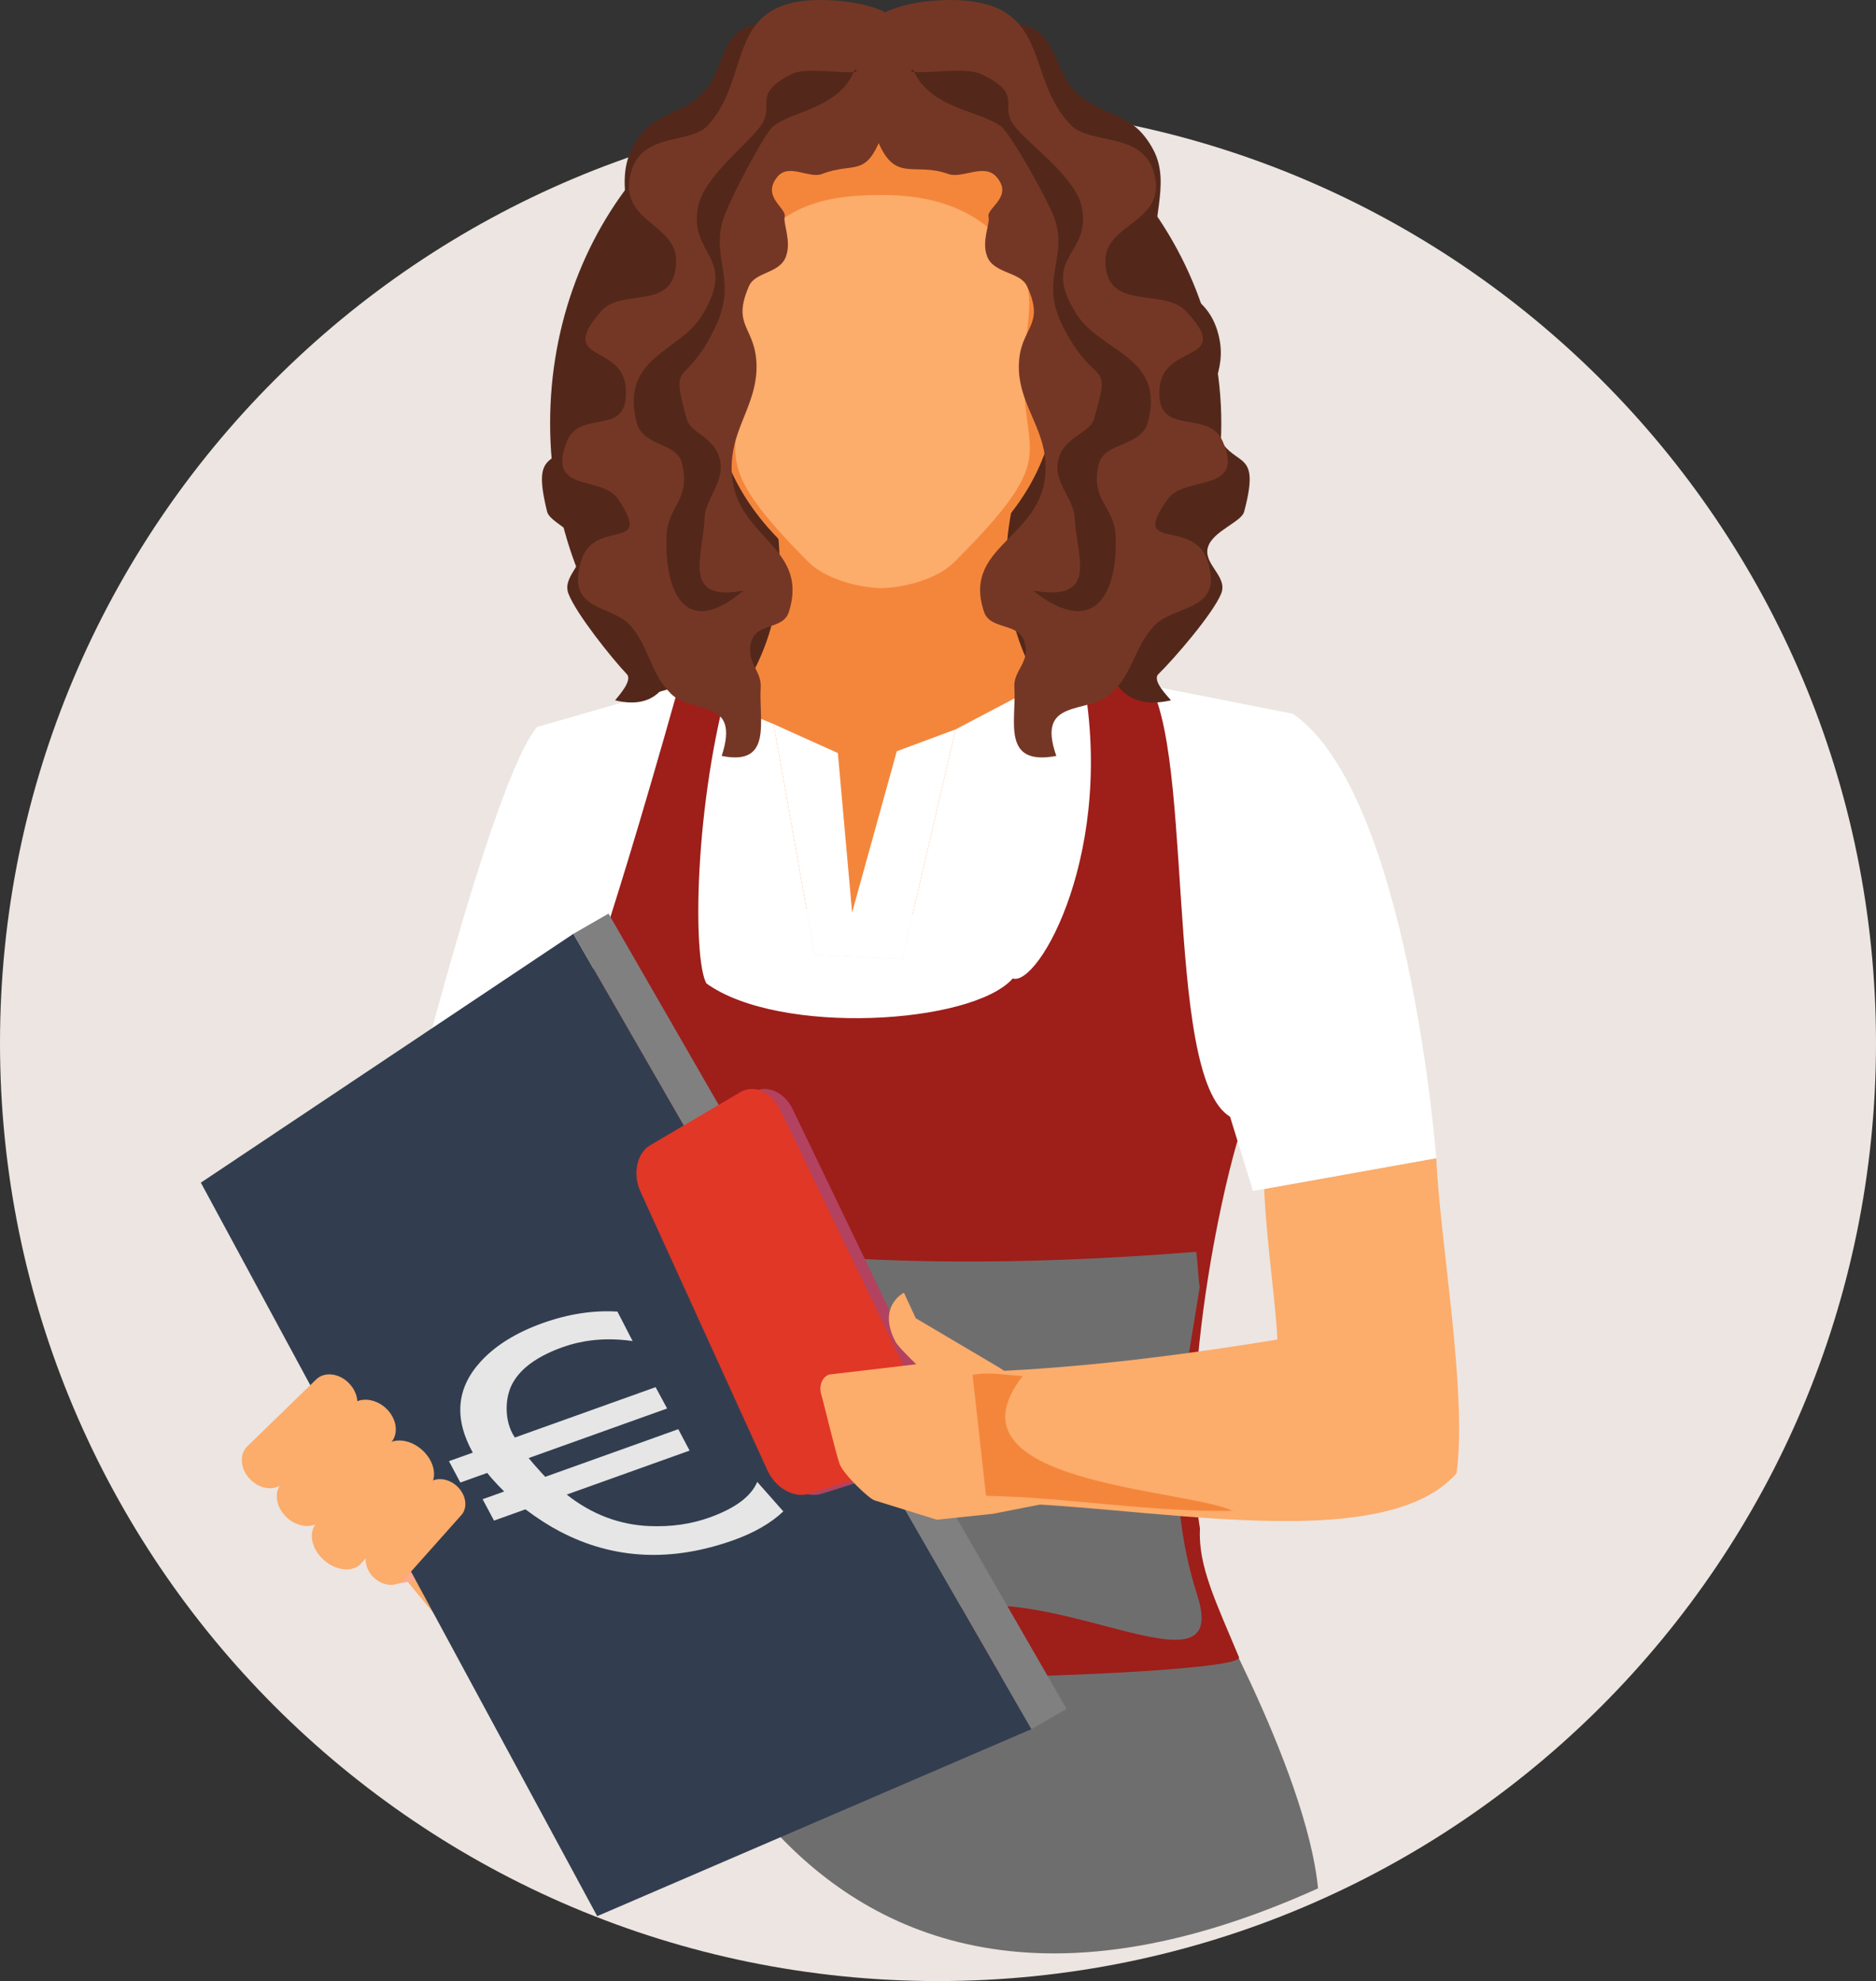<?xml version="1.0" encoding="UTF-8"?>
<!DOCTYPE svg PUBLIC "-//W3C//DTD SVG 1.1//EN" "http://www.w3.org/Graphics/SVG/1.1/DTD/svg11.dtd">
<!-- Creator: CorelDRAW 2020 (64-Bit) -->
<svg xmlns="http://www.w3.org/2000/svg" xml:space="preserve" width="26.482mm" height="27.966mm" version="1.1" style="shape-rendering:geometricPrecision; text-rendering:geometricPrecision; image-rendering:optimizeQuality; fill-rule:evenodd; clip-rule:evenodd"
viewBox="0 0 1053.1 1112.11"
 xmlns:xlink="http://www.w3.org/1999/xlink"
 xmlns:xodm="http://www.corel.com/coreldraw/odm/2003">
 <rect x="0" y="0" width="1053.1" height="1112.11" fill="#333333" stroke="none"/>
 <defs>
  <style type="text/css">
   <![CDATA[
    .fil11 {fill:#323E4F;fill-rule:nonzero}
    .fil2 {fill:#53281B;fill-rule:nonzero}
    .fil1 {fill:#6F6E6E;fill-rule:nonzero}
    .fil8 {fill:#753725;fill-rule:nonzero}
    .fil12 {fill:gray;fill-rule:nonzero}
    .fil6 {fill:#9E1E1A;fill-rule:nonzero}
    .fil14 {fill:#B24260;fill-rule:nonzero}
    .fil15 {fill:#E03727;fill-rule:nonzero}
    .fil13 {fill:#E6E6E6;fill-rule:nonzero}
    .fil0 {fill:#ECE5E1;fill-rule:nonzero}
    .fil3 {fill:#F4863B;fill-rule:nonzero}
    .fil7 {fill:#FCAC6B;fill-rule:nonzero}
    .fil10 {fill:#FF9A83;fill-rule:nonzero}
    .fil9 {fill:#FFAA90;fill-rule:nonzero}
    .fil4 {fill:white;fill-rule:nonzero}
    .fil5 {fill:white;fill-rule:nonzero}
   ]]>
  </style>
 </defs>
 <g id="Ebene_x0020_1">
  <path class="fil0" d="M1053.1 585.56c0,290.8 -235.75,526.55 -526.55,526.55 -290.8,0 -526.55,-235.75 -526.55,-526.55 0,-290.81 235.75,-526.55 526.55,-526.55 290.8,0 526.55,235.74 526.55,526.55z"/>
  <path class="fil1" d="M739.89 1060.07c-315.33,142.51 -379.64,-178.15 -379.64,-178.15l309.6 0c0,0 63.41,110.24 70.04,178.15z"/>
  <path class="fil2" d="M308.81 237.59c0,113.15 81.65,204.89 182.41,204.89 100.76,0 194.36,-91.74 194.36,-204.89 0,-113.17 -93.61,-204.91 -194.36,-204.91 -100.76,0 -182.41,91.74 -182.41,204.91z"/>
  <path class="fil3" d="M577.17 254.53c-13.4,-15.61 -44.44,-24.5 -75.91,-25.61 -31.48,1.12 -62.5,10.01 -75.91,25.61 40.33,105.04 -31.41,158.85 -31.41,158.85 0,0 23.12,105.59 90.46,105.59 67.34,0 124.19,-105.59 124.19,-105.59 0,0 -71.75,-53.81 -31.42,-158.85z"/>
  <path class="fil4" d="M343.86 563.32c0,0 -5.51,-158.25 -42.28,-155.24 -25.98,29.37 -78.34,243.73 -78.34,243.73l100.15 18.46 20.48 -106.95z"/>
  <polygon class="fil5" points="434.24,406.47 457.34,535.95 506.38,538.43 536.48,409.42 600.19,375.93 725.88,400.71 699.11,629.02 631.41,730.03 343.14,593.66 301.58,408.07 381.97,384.94 "/>
  <polygon class="fil4" points="503.42,421.72 536.48,409.42 506.38,538.43 457.34,535.95 434.24,406.47 470.33,422.73 478.34,512.22 "/>
  <path class="fil6" d="M393.32 380.69c-3.07,0.41 -12.31,4.52 -12.31,4.52 -44.32,157.43 -58.06,185.53 -67.08,215.89 -6.22,21 20.14,76.47 40.86,96.15 17.94,17.06 13.81,103.47 15.93,154.13 0.2,4.76 -31.9,25.48 -47.52,71.9 -9.71,28.83 377.37,19.16 372.31,7.03 -12.88,-30.92 -23,-51.08 -21.92,-72.23 -14.63,-92.77 22.03,-229.55 25.52,-229.06 -47.34,2.13 -27.45,-196.78 -53.39,-244.1 -9.47,-9.01 -38.33,-7.57 -38.33,-7.57 19.73,99.46 -24.4,176.75 -38.86,171.93 -22.87,25.84 -131.11,32.31 -172,2.77 -7.7,-13.73 -7.13,-100.52 13.76,-173.65 0,0 -13.4,1.81 -16.98,2.3z"/>
  <path class="fil1" d="M671.55 702.72c0.85,6.96 1.38,18.99 1.98,19.55 -9.83,61.48 -21.23,111.36 -1.38,173.42 20.94,65.5 -101.51,-23.91 -155.99,16.41 -72.56,53.68 -88.6,-41.69 -155.77,-221.21 0,0 98.89,29.06 311.17,11.83z"/>
  <path class="fil3" d="M229.98 653.04c-3.01,67.61 -29.21,127.24 -27.3,183.46 29.69,-18.4 96.51,-19.06 103.38,-51.19 3.89,-18.22 10.6,-83.95 14.78,-115.52l-90.86 -16.75z"/>
  <path class="fil7" d="M287.18 789.81c-58.75,-10.07 -80.85,-0.07 -85.51,50.53 6.96,31.86 41.81,60.42 66.06,97.42 13.94,-12.76 27.06,-16.76 41.58,-27.07l-22.13 -120.89z"/>
  <path class="fil7" d="M709.67 667.46c1.28,30.44 6.52,63.49 7.39,84.52 -61.59,10.1 -128.15,18.24 -190.14,18.6 0.43,25.14 6.48,50.15 3.61,74.07 78.7,-8.28 240.02,35.66 287.1,-17.54 6.21,-45.35 -9.45,-131.06 -11.37,-176.95l-96.58 17.3z"/>
  <path class="fil4" d="M725.88 400.71c-65.28,42.05 -42.05,204.6 -42.05,204.6l19.54 63.27 102.88 -18.42c0,0 -15.43,-204.17 -80.37,-249.45z"/>
  <path class="fil7" d="M587.88 192.26c32.29,-28.1 21.87,28.79 14.26,43.62 -2.8,5.44 -8.96,16.16 -16.01,17.45l1.75 -61.07z"/>
  <path class="fil7" d="M403.54 192.26c-32.3,-28.1 -21.86,28.79 -14.26,43.62 2.8,5.44 10.03,17.23 17.08,18.53l-2.82 -62.14z"/>
  <path class="fil3" d="M594.26 207.21c0,-37.22 2.06,-96.3 -13.97,-120.91 -18.64,-28.64 -54.09,-31.25 -84.58,-31.25 -30.5,0 -65.95,2.61 -84.59,31.25 -16.01,24.61 -16.48,83.78 -13.96,120.91 3.2,47.39 19.13,79.94 55.29,109.3 10.67,8.65 29.3,15.1 43.25,15.33 13.95,-0.23 32.58,-6.67 43.24,-15.33 36.17,-29.36 55.31,-61.91 55.31,-109.3z"/>
  <path class="fil7" d="M574.83 212.69c0,-35.07 9.49,-45.34 -5.6,-68.54 -17.55,-26.99 -45.71,-34.71 -74.45,-34.72 -28.74,0.01 -55.06,4.78 -72.61,31.76 -15.1,23.2 -10.45,36.5 -8.08,71.49 3.02,44.67 -18.17,44.92 39.93,103.01 9.16,9.16 27.62,14.24 40.77,14.45 13.15,-0.21 31.6,-5.29 40.76,-14.45 59.34,-59.35 39.28,-58.35 39.28,-103.01z"/>
  <path class="fil2" d="M564.66 13.44c29.77,-1.62 25.02,24.92 39.96,38.81 15.37,14.28 30.89,9.46 42.8,31.83 10.54,19.75 -3.17,42.7 2.84,60.77 6.77,20.36 27.22,17.95 33.67,42.77 5.93,22.82 -9.6,32.08 -2.21,52.47 9.23,25.45 26.98,8.4 16.68,47.18 -1.52,5.73 -17.23,10.73 -20.2,19.53 -3.34,9.87 11.39,16.64 7.27,26.54 -4.73,11.39 -26.37,36.46 -35.24,45.13 -3.63,3.56 5.23,12.41 7.11,14.67 -56.15,12.69 -35.05,-77.71 -33.25,-107.57 3.22,-53.74 -16.75,-106.24 -25.46,-158.27 -5.67,-33.84 -28.8,-79.17 -33.97,-100.58l0 -13.27z"/>
  <path class="fil8" d="M497.37 16.71c-1.35,17.72 -11.75,43.78 -5.52,60.2 10.2,26.81 20.61,13.6 40.55,20.78 7.67,2.76 20.01,-6.18 26.87,1.51 9.96,11.23 -5.54,17.46 -4.34,22.41 0.99,4.02 -4.14,13.61 -0.78,22.36 3.76,9.73 18.54,8.47 22.36,16.67 10.69,22.92 -4.05,22.56 -4.57,44.37 -0.47,19.66 12.38,32.95 14.62,51.29 5.57,45.6 -47.71,47.19 -34.16,87.2 3.49,10.31 19.31,5.8 22.69,16.68 3.63,11.65 -6.35,15.97 -5.67,25.68 1.28,18.44 -7.62,44.35 23.55,38.5 -11.66,-33.07 17.79,-22.99 30.67,-34.95 12.51,-11.6 12.88,-25.7 23.98,-37.83 11.54,-12.62 39.61,-7.77 30.25,-36.6 -8.02,-24.7 -44.43,-4.18 -22.34,-34.82 9.87,-13.72 43.75,-2.91 30.78,-32.54 -8.18,-18.7 -38.5,-1.03 -35.3,-30.7 2.62,-24.22 41.71,-13.33 14.93,-42.02 -13.06,-14.02 -45.15,0.63 -45.46,-28.27 -0.23,-21.75 35.59,-21.68 27.16,-50.05 -6.7,-22.62 -35.52,-15.3 -46.34,-26.17 -26.38,-26.46 -10.28,-69.17 -65.53,-70.37 -12.78,-0.27 -28.41,1.63 -39.4,7.16l0.99 9.52z"/>
  <path class="fil2" d="M431.44 13.44c-27.69,-1.62 -23.25,24.92 -37.15,38.81 -14.3,14.28 -28.72,9.46 -39.8,31.83 -9.79,19.75 2.95,42.7 -2.62,60.77 -6.29,20.36 -25.3,17.95 -31.3,42.77 -5.52,22.82 8.92,32.08 2.05,52.47 -8.59,25.45 -25.08,8.4 -15.49,47.18 1.41,5.73 16.01,10.73 18.77,19.53 3.08,9.87 -10.59,16.64 -6.77,26.54 4.4,11.39 24.52,36.46 32.75,45.13 3.39,3.56 -4.86,12.41 -6.6,14.67 52.21,12.69 32.58,-77.71 30.91,-107.57 -2.98,-53.74 15.55,-106.24 23.66,-158.27 5.27,-33.84 26.77,-79.17 31.59,-100.58l0 -13.27z"/>
  <path class="fil8" d="M498.27 16.71c1.26,17.72 3.32,40.8 -2.49,57.2 -9.48,26.8 -15.82,16.59 -34.35,23.77 -7.13,2.76 -18.61,-6.18 -24.97,1.51 -9.26,11.23 5.14,17.46 4.02,22.41 -0.91,4.02 3.87,13.61 0.74,22.36 -3.5,9.73 -17.23,8.47 -20.79,16.67 -9.93,22.92 3.77,22.56 4.25,44.37 0.43,19.66 -11.52,32.95 -13.59,51.29 -5.17,45.6 44.35,47.19 31.76,87.2 -3.24,10.31 -17.97,5.8 -21.11,16.68 -3.36,11.65 5.91,15.97 5.28,25.68 -1.19,18.44 7.08,44.35 -21.9,38.5 10.84,-33.07 -16.53,-22.99 -28.52,-34.95 -11.63,-11.6 -11.97,-25.7 -22.29,-37.83 -10.72,-12.62 -36.82,-7.77 -28.11,-36.6 7.46,-24.7 41.31,-4.18 20.77,-34.82 -9.18,-13.72 -40.68,-2.91 -28.62,-32.54 7.62,-18.7 35.79,-1.03 32.82,-30.7 -2.42,-24.22 -38.77,-13.33 -13.88,-42.02 12.15,-14.02 41.99,0.63 42.27,-28.27 0.22,-21.75 -33.08,-21.68 -25.25,-50.05 6.23,-22.62 33.02,-15.3 43.08,-26.17 24.51,-26.46 9.55,-69.17 60.92,-70.37 11.87,-0.27 28.84,1.63 39.06,7.16l0.91 9.52z"/>
  <path class="fil2" d="M481.1 40.28c-9.39,1.22 -28.7,-2.86 -36.96,1.38 -22.99,11.81 -8.26,17.45 -17.55,29.58 -8.4,10.99 -31.65,28.46 -34.78,45.04 -5.21,27.49 22.43,27.3 2.44,60.54 -12.62,20.99 -46.16,23.33 -36.93,60.18 3.51,13.99 22.65,11.11 25.53,23.21 4.92,20.69 -7.93,23.63 -8.68,40.35 -1.32,29.78 9.49,59.57 43.24,30.96 -35.11,6.66 -22.73,-19.48 -21.85,-40.8 0.47,-11.01 11.27,-19.93 8.66,-32.29 -2.81,-13.29 -16.43,-15.1 -18.6,-22.89 -9.92,-35.6 -1.22,-16.1 15.85,-51.7 12.55,-26.19 -1.7,-37.71 3.99,-59.1 2.84,-10.67 23.51,-49.37 28.25,-53.49 10.47,-9.08 38.02,-10.18 46.16,-32.37l1.24 1.41z"/>
  <path class="fil2" d="M511.24 40.28c10.11,1.22 30.86,-2.86 39.75,1.38 24.73,11.81 8.9,17.45 18.88,29.58 9.04,10.99 34.05,28.46 37.43,45.04 5.6,27.49 -24.15,27.3 -2.64,60.54 13.59,20.99 49.66,23.33 39.72,60.18 -3.76,13.99 -24.35,11.11 -27.45,23.21 -5.28,20.69 8.54,23.63 9.34,40.35 1.44,29.78 -10.22,59.57 -46.51,30.96 37.76,6.66 24.45,-19.48 23.51,-40.8 -0.49,-11.01 -12.12,-19.93 -9.31,-32.29 3.03,-13.29 17.69,-15.1 20.02,-22.89 10.66,-35.6 1.3,-16.1 -17.06,-51.7 -13.5,-26.19 1.83,-37.71 -4.29,-59.1 -3.06,-10.67 -25.29,-49.37 -30.4,-53.49 -11.25,-9.08 -40.91,-10.18 -49.66,-32.37l-1.33 1.41z"/>
  <path class="fil9" d="M164.13 719.89c0,0 -15.77,21.12 12.77,40.55 4.56,3.11 24.72,8.7 24.72,8.7l-11.68 47.55 33.35 72.36 55.1 -10.38 40.86 -27.14 -3.83 -86.82 -50.54 -26.67 -81.71 -3.59 -19.04 -14.56z"/>
  <path class="fil10" d="M201.9 850.49c19.6,20.59 48.22,25.14 63.91,10.17 15.71,-14.92 12.57,-43.75 -7,-64.33 -19.58,-20.56 -48.21,-25.11 -63.92,-10.16 -15.72,14.95 -12.57,43.74 7.01,64.31z"/>
  <polygon class="fil11" points="579.01,970.68 335.24,1075.67 112.75,663.91 321.88,524.21 "/>
  <polygon class="fil12" points="598.72,959.32 579.01,970.68 321.88,524.21 341.6,512.86 "/>
  <path class="fil7" d="M161.26 852.13c6.33,5.66 15.25,6.04 19.86,0.87l38.35 -43.11c4.63,-5.21 3.2,-13.99 -3.14,-19.64l0 0c-6.36,-5.64 -15.25,-6.04 -19.85,-0.84l-38.39 43.1c-4.6,5.2 -3.18,13.98 3.18,19.62l0 0z"/>
  <path class="fil7" d="M140.43 830.45c5.53,5.7 13.8,6.66 18.45,2.15l38.66 -37.59c4.65,-4.52 3.94,-12.81 -1.63,-18.5l0 0c-5.52,-5.7 -13.79,-6.66 -18.43,-2.14l-38.67 37.59c-4.65,4.52 -3.93,12.79 1.61,18.49l0 0z"/>
  <path class="fil7" d="M181.82 875.77c6.96,6.21 16.35,7.02 20.97,1.84l38.35 -43.11c4.62,-5.19 2.7,-14.4 -4.25,-20.61l0 0c-6.96,-6.18 -16.35,-7.02 -20.96,-1.86l-38.37 43.15c-4.62,5.18 -2.7,14.41 4.26,20.59l0 0z"/>
  <path class="fil7" d="M210.21 885.93c5.3,4.73 12.75,5.03 16.62,0.69l32.14 -36.09c3.86,-4.32 2.67,-11.67 -2.65,-16.43l0 0c-5.32,-4.71 -12.76,-5.05 -16.64,-0.71l-32.12 36.1c-3.86,4.35 -2.67,11.71 2.65,16.44l0 0z"/>
  <path class="fil13" d="M315.93 756.22c-12.98,4.64 -21.95,10.71 -26.91,18.19 -3.01,4.43 -4.53,9.78 -4.62,15.98 0,6.43 1.5,11.95 4.62,16.6l79 -28.28 6.47 11.97 -77.73 27.83c0.91,1.15 1.82,2.23 2.7,3.22 3.63,4.11 5.83,6.54 6.61,7.31l74.69 -26.74 6.35 12.01 -68.99 24.7c14.02,11.07 29.5,16.97 46.39,17.68 12.18,0.51 23.38,-1.08 33.75,-4.8 14.44,-5.17 23.36,-11.83 26.82,-19.99l14.64 16.55c-6.92,6.55 -16.18,11.93 -27.86,16.11 -34.95,12.51 -67.44,10.9 -97.48,-4.8 -6.08,-3.17 -12.56,-7.31 -19.42,-12.46l-17.65 6.32 -6.39 -12 12.11 -4.34c-2.2,-2.14 -4.48,-4.53 -6.78,-7.13 -0.95,-1.07 -1.85,-2.15 -2.76,-3.3l-15.08 5.4 -6.39 -12 13.38 -4.79c-10.63,-19.15 -9.18,-36.12 4.25,-50.92 8.28,-9.13 19.93,-16.41 34.93,-21.78 14.37,-5.14 28.35,-7.3 42,-6.48l8.53 16.54c-14.17,-2 -27.24,-0.86 -39.19,3.42z"/>
  <path class="fil14" d="M528.86 796.86c4.73,9.78 1.89,19.9 -6.46,22.51l-61.3 19.22c-8.35,2.6 -18.75,-3.36 -23.25,-13.25l-71.3 -156.42c-4.41,-9.88 -1.97,-21.55 5.44,-25.96l50.9 -29.97c7.48,-4.39 17.49,0.02 22.14,9.79l83.83 174.08z"/>
  <path class="fil15" d="M521.84 796.86c4.65,9.78 1.73,19.9 -6.54,22.51l-61.3 19.22c-8.35,2.6 -18.75,-3.36 -23.24,-13.25l-71.23 -156.42c-4.49,-9.88 -2.05,-21.55 5.36,-25.96l50.9 -29.97c7.56,-4.39 17.49,0.02 22.14,9.79l83.91 174.08z"/>
  <path class="fil7" d="M465.59 771.59l48.77 -5.73c0,0 -9.93,-9.42 -11.66,-12.63 -10.56,-20.05 4.73,-27.53 4.73,-27.53l6.62 14.3 45.77 27.06 21.27 13.49c7.75,-1.55 15.66,-3.21 23.53,-4.92l0 68.12c-3,-0.49 -5.79,-1.02 -8.32,-1.59l-38.92 7.64 -31.51 3.32 -34.67 -10.78 0 -0c-2.76,-0.36 -17.73,-14.67 -19.86,-20.41 -2.05,-5.53 -8.98,-34.68 -10.32,-39.05 -1.5,-5.03 0.55,-10.06 4.57,-11.29z"/>
  <path class="fil3" d="M545.96 771.82c9.05,-1.84 19.02,0.19 28.11,0.64 -47.43,60.84 91.8,63.02 117.85,75.73 1.19,-0.08 1.21,-0.11 0.08,-0.08 -46.5,0.88 -92.01,-7.55 -138.5,-8.4l-7.54 -67.88z"/>
 </g>
</svg>
